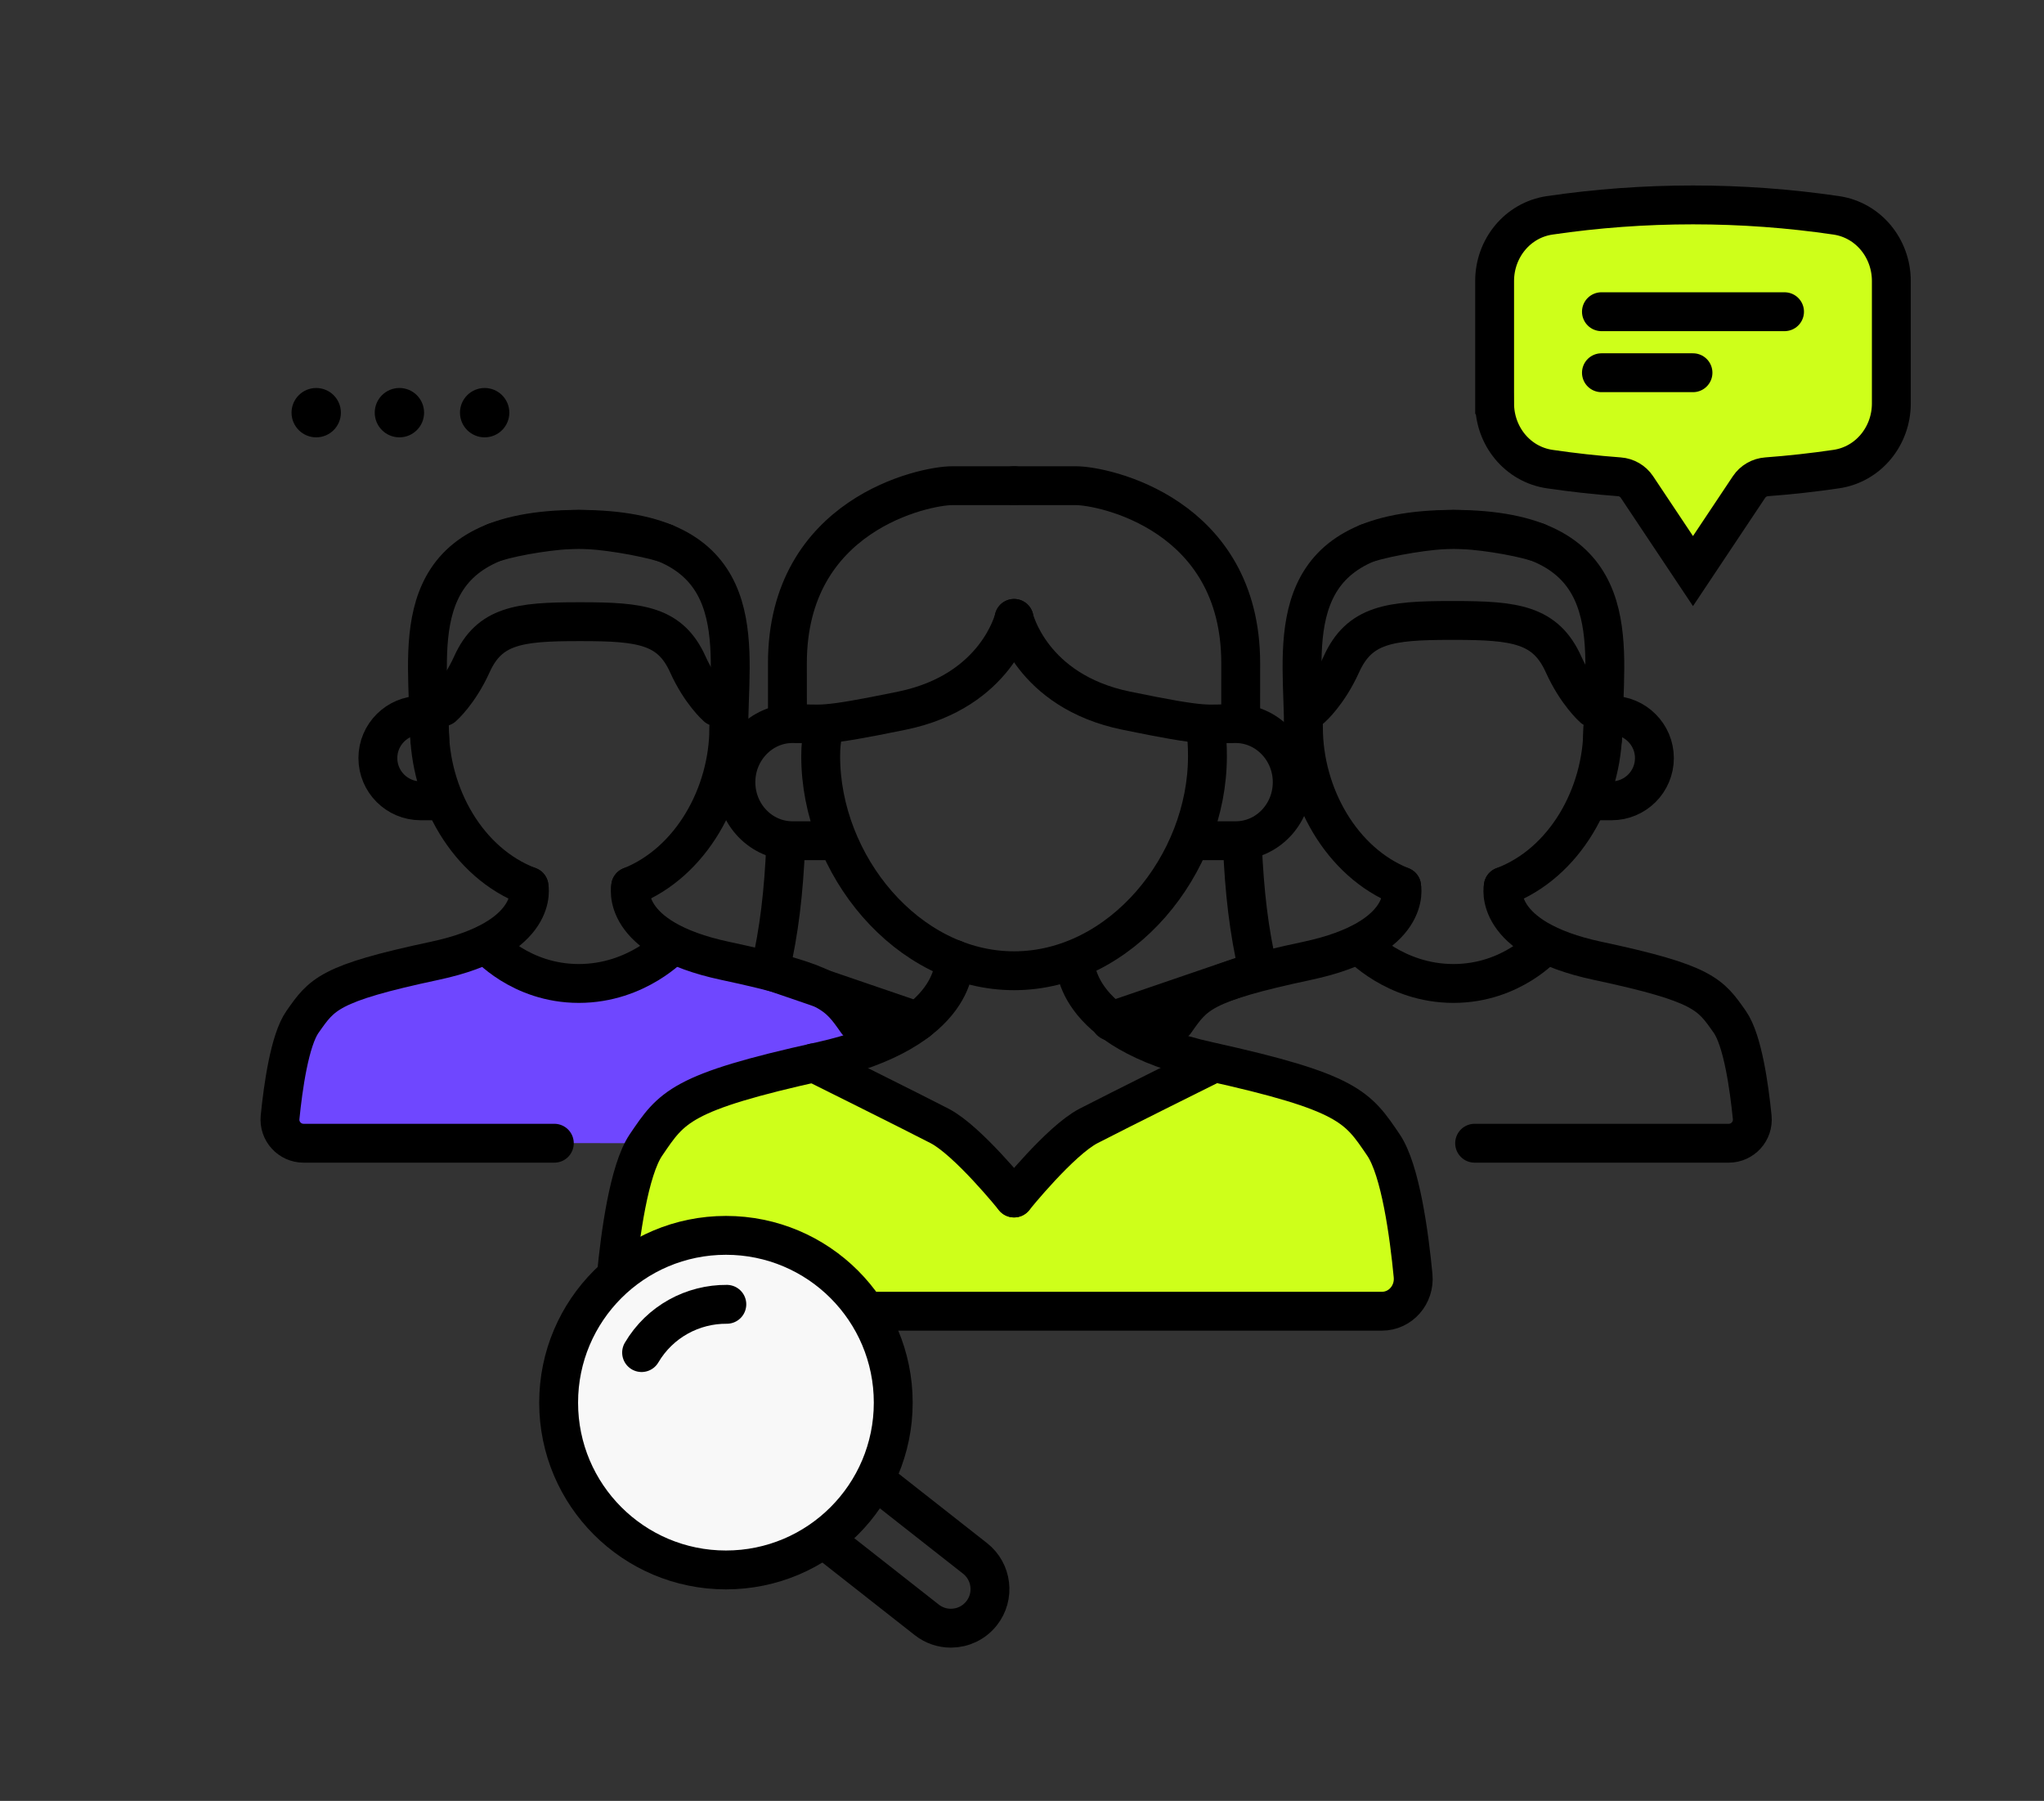 <?xml version="1.0" encoding="UTF-8"?>
<svg xmlns="http://www.w3.org/2000/svg" version="1.1" viewBox="0 0 420.7 370.7">
  <rect x="0" y="0" width="420.7" height="370.7" fill="#333333" stroke="none"/>
  <defs>
    <style>
      .cls-1 {
        stroke-miterlimit: 10;
      }

      .cls-1, .cls-2, .cls-3 {
        stroke: #000;
        stroke-linecap: round;
        stroke-width: 8px;
      }

      .cls-1, .cls-4 {
        fill: #ceff1a;
      }

      .cls-2 {
        fill: #f8f8f8;
      }

      .cls-2, .cls-3 {
        stroke-linejoin: round;
      }

      .cls-3 {
        fill: none;
      }

      .cls-5 {
        fill: #6f47ff;
      }
    </style>
  </defs>
  <!-- Generator: Adobe Illustrator 28.7.1, SVG Export Plug-In . SVG Version: 1.2.0 Build 142)  -->
  <g>
    <g id="Ebene_1">
      <g>
        <g>
          <path class="cls-3" d="M327.95,164.839h3.765c4.86,0,8.8-3.94,8.8-8.8s-3.982-8.8-8.8-8.8"/>
          <path class="cls-3" d="M288.486,182.453s2.45,10.664-19.43,15.325c-21.88,4.661-23.175,6.862-27.188,12.558"/>
          <path class="cls-3" d="M309.406,182.453s-2.45,10.664,19.43,15.325c21.88,4.661,23.175,6.862,27.188,12.558,2.657,3.772,4.009,13.504,4.62,19.649.284,2.862-1.964,5.338-4.841,5.338h-52.292"/>
          <path class="cls-3" d="M288.486,182.453c-12.459-4.966-20.209-18.945-20.209-32.712"/>
          <path class="cls-3" d="M329.904,149.74c0,13.927-7.814,27.91-20.498,32.712"/>
          <path class="cls-3" d="M316.421,111.606c-4.556-1.393-12.46-2.642-17.33-2.642-34.587,0-31.225,21.629-30.843,38.395v3.354"/>
          <path class="cls-3" d="M318.165,194.338s-6.901,8.1-19.008,8.1-19.428-8.1-19.428-8.1"/>
          <path class="cls-3" d="M281.439,111.78c4.556-1.393,12.9-2.817,17.77-2.817,34.587,0,31.225,21.629,30.843,38.395l-.226,4.796"/>
          <path class="cls-3" d="M269.942,145.748s3.424-2.983,6.149-9.016c3.704-8.199,9.948-9.016,22.463-9.016h.785c12.516,0,18.76.817,22.463,9.016,2.725,6.032,6.149,9.016,6.149,9.016"/>
        </g>
        <g>
          <polygon class="cls-5" points="57.139 235.171 132.055 235.323 146.11 224.702 186.332 211.934 179.285 209.48 159.162 197.195 138.567 193.031 127.724 200.465 109.845 199.076 102.599 194.661 86.979 197.195 66.687 201.36 58.748 218.673 57.139 235.171"/>
          <path class="cls-3" d="M90.339,164.839h-3.765c-4.86,0-8.8-3.94-8.8-8.8,0-4.86,3.982-8.8,8.8-8.8"/>
          <path class="cls-3" d="M129.803,182.453s-2.45,10.664,19.43,15.325c21.88,4.661,23.175,6.862,27.188,12.558"/>
          <path class="cls-3" d="M108.883,182.453s2.45,10.664-19.43,15.325c-21.88,4.661-23.175,6.862-27.188,12.558-2.657,3.772-4.009,13.504-4.62,19.649-.284,2.862,1.964,5.338,4.841,5.338h51.607"/>
          <path class="cls-3" d="M129.803,182.453c12.459-4.966,20.209-18.945,20.209-32.712"/>
          <path class="cls-3" d="M88.385,149.74c0,13.927,7.814,27.91,20.498,32.712"/>
          <path class="cls-3" d="M101.868,111.606c4.556-1.393,12.46-2.642,17.33-2.642,34.587,0,31.225,21.629,30.843,38.395v3.354"/>
          <path class="cls-3" d="M100.124,194.338s6.901,8.1,19.008,8.1c12.107,0,19.428-8.1,19.428-8.1"/>
          <path class="cls-3" d="M136.85,111.78c-4.556-1.393-12.9-2.817-17.77-2.817-34.587,0-31.225,21.629-30.843,38.395l.226,4.796"/>
          <path class="cls-3" d="M147.535,145.495s-3.328-2.9-5.976-8.763c-3.6-7.969-9.669-8.763-21.834-8.763h-.763c-12.165,0-18.234.794-21.834,8.763-2.649,5.863-5.976,8.763-5.976,8.763"/>
        </g>
        <g>
          <polygon class="cls-4" points="165.752 218.777 178.013 225.662 193.676 232.86 206.413 246.317 219.39 234.268 250.447 219.079 266.06 224.629 279.987 231.14 287.034 244.826 289.424 268.004 248.239 268.004 198.415 268.481 179.078 269.907 168.755 260.143 147.962 254.288 128.009 260.908 133.936 234.785 144.548 225.047 165.752 218.777"/>
          <path class="cls-3" d="M248.066,149.571c.365,2.2.452,3.796.452,6.102,0,22.335-17.82,44.147-39.801,44.147s-39.801-21.811-39.801-44.147c0-2.284.186-3.318.544-5.499"/>
          <path class="cls-3" d="M245.779,173.055h8.554c6.426,0,11.635-5.398,11.635-12.056s-5.266-12.056-11.635-12.056-5.387.875-22.591-2.672c-19.543-4.03-23.025-18.979-23.025-18.979"/>
          <path class="cls-3" d="M171.654,173.055h-8.554c-6.426,0-11.635-5.398-11.635-12.056s5.266-12.056,11.635-12.056c6.37,0,5.387.875,22.591-2.672,19.543-4.03,23.025-18.979,23.025-18.979"/>
          <path class="cls-3" d="M255.711,173.934c.418,9.625,1.319,17.625,3.25,25.885l-30.379,10.396"/>
          <path class="cls-3" d="M208.716,99.977h12.754c5.649,0,33.895,5.853,33.895,36.539,0,4.029-.006,7.801-.007,11.352"/>
          <path class="cls-3" d="M161.722,173.934c-.418,9.625-1.319,17.625-3.25,25.885l30.38,10.397"/>
          <path class="cls-3" d="M208.716,99.977s-7.104,0-12.754,0c-5.649,0-33.895,5.853-33.895,36.539,0,4.029.006,7.801.007,11.352"/>
          <path class="cls-3" d="M196.394,197.467s1.451,14.61-27.48,20.996c-28.931,6.385-30.643,9.401-35.95,17.205-3.514,5.168-5.302,18.501-6.108,26.92-.376,3.922,2.598,7.313,6.401,7.313"/>
          <path class="cls-3" d="M249.93,218.777s-20.072,9.974-25.892,12.989c-5.82,3.015-15.321,14.829-15.321,14.829"/>
          <path class="cls-3" d="M167.503,218.777s20.072,9.974,25.892,12.989c5.82,3.015,15.321,14.829,15.321,14.829"/>
          <path class="cls-3" d="M221.306,197.467s-1.451,14.61,27.48,20.996c28.931,6.385,30.643,9.401,35.95,17.205,3.514,5.168,5.302,18.501,6.108,26.92.376,3.922-2.598,7.313-6.401,7.313h-151.185"/>
        </g>
        <path class="cls-1" d="M329.611,64.163h37.686M329.611,76.724h18.843M307.628,83.044c0,6.704,4.704,12.54,11.337,13.515,4.725.695,9.504,1.225,14.331,1.585,1.466.109,2.807.878,3.622,2.102l11.536,17.304,11.536-17.304c.816-1.224,2.156-1.992,3.622-2.102,4.826-.36,9.605-.89,14.331-1.585,6.633-.975,11.337-6.811,11.337-13.515v-25.203c0-6.704-4.704-12.54-11.337-13.515-9.625-1.415-19.471-2.148-29.488-2.148-10.018,0-19.865.733-29.491,2.148-6.633.975-11.337,6.811-11.337,13.515v25.202Z"/>
        <circle cx="65.083" cy="84.944" r="5.079"/>
        <circle cx="82.208" cy="84.944" r="5.079"/>
        <circle cx="99.752" cy="84.944" r="5.079"/>
        <circle class="cls-2" cx="149.414" cy="288.723" r="34.435"/>
        <g>
          <path class="cls-3" d="M132.055,278.418c3.786-6.429,10.584-9.987,17.544-9.936"/>
          <path class="cls-3" d="M180.146,304.644l20.538,16.137c3.494,2.744,4.101,7.802,1.356,11.294-1.587,2.02-3.947,3.075-6.331,3.075-1.74,0-3.49-.561-4.964-1.719l-20.538-16.137"/>
        </g>
      </g>
    </g>
  </g>
</svg>